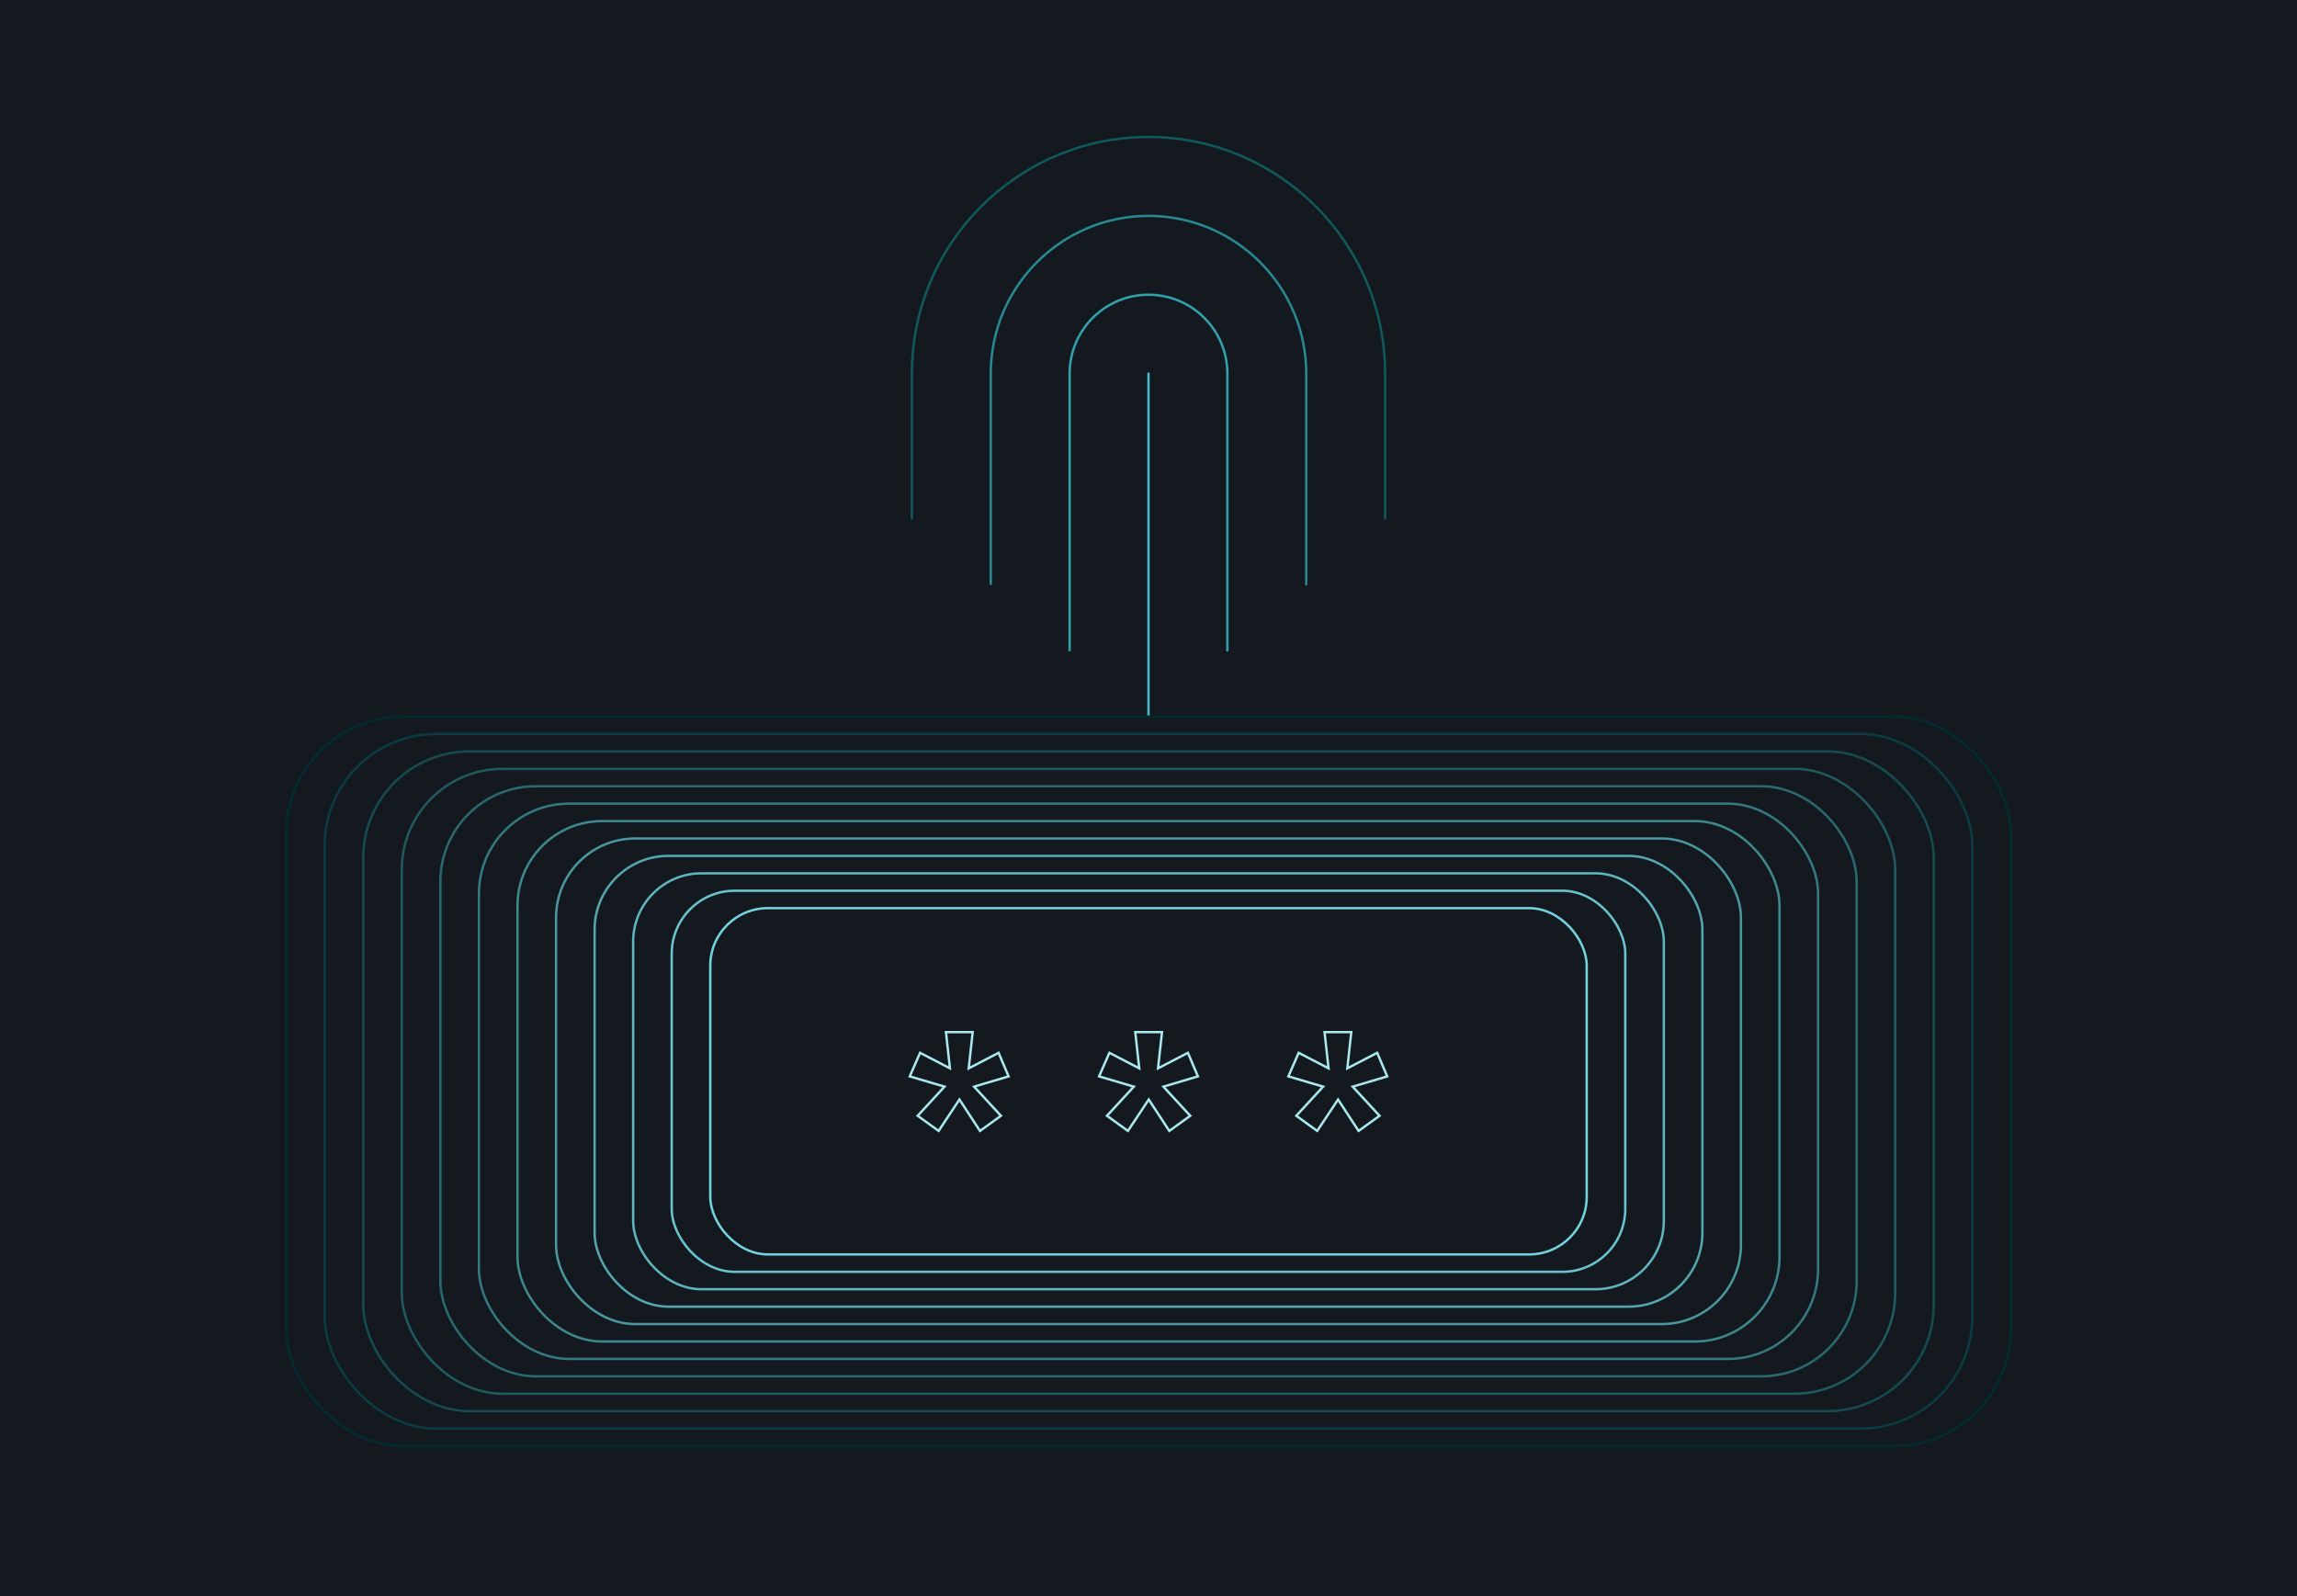 <?xml version="1.0" encoding="UTF-8"?> <svg xmlns="http://www.w3.org/2000/svg" id="Layer_2" data-name="Layer 2" viewBox="0 0 960 667"><defs><style> .cls-1 { stroke: #73d2df; } .cls-1, .cls-2, .cls-3, .cls-4, .cls-5, .cls-6, .cls-7, .cls-8, .cls-9, .cls-10, .cls-11, .cls-12, .cls-13, .cls-14, .cls-15, .cls-16 { stroke-linecap: round; } .cls-1, .cls-2, .cls-3, .cls-4, .cls-5, .cls-6, .cls-7, .cls-8, .cls-9, .cls-10, .cls-11, .cls-12, .cls-13, .cls-14, .cls-15, .cls-16, .cls-17, .cls-18 { fill: none; stroke-miterlimit: 10; } .cls-2 { stroke: #5eb4bf; } .cls-3 { stroke: #4a969f; } .cls-4 { stroke: #48bac8; } .cls-5 { stroke: #288893; } .cls-6 { stroke: #54a5af; } .cls-7 { stroke: #2a6970; } .cls-8 { stroke: #164b50; } .cls-9 { stroke: #205a60; } .cls-10 { stroke: #0b3c40; } .cls-11 { stroke: #10595d; } .cls-12 { stroke: #357880; } .cls-13 { stroke: #3f878f; } .cls-14 { stroke: #012d30; } .cls-15 { stroke: #31a1ae; } .cls-16 { stroke: #69c3cf; } .cls-17 { stroke-width: 2px; } .cls-17, .cls-18 { stroke: #a8e8ee; } .cls-19 { fill: #13191e; stroke-width: 0px; } </style></defs><g id="Layer_1-2" data-name="Layer 1"><g><rect class="cls-19" width="960" height="667"></rect><g><path class="cls-11" d="m381.12,216.62v-60.49c0-54.52,44.36-98.88,98.88-98.88s98.88,44.36,98.88,98.88v60.49"></path><path class="cls-5" d="m414.08,244.04v-87.9c0-36.35,29.57-65.92,65.92-65.92s65.92,29.57,65.92,65.92v88.1"></path><path class="cls-15" d="m447.04,271.74v-115.61c0-18.2,14.76-32.96,32.96-32.96s32.96,14.76,32.96,32.96v115.7"></path><line class="cls-4" x1="480" y1="156.13" x2="480" y2="299.44"></line></g><g><rect class="cls-1" x="296.85" y="379.54" width="366.29" height="144.71" rx="24.04" ry="24.04"></rect><rect class="cls-16" x="280.74" y="372.26" width="398.52" height="159.27" rx="26.3" ry="26.3"></rect><rect class="cls-2" x="264.62" y="364.98" width="430.75" height="173.82" rx="28.56" ry="28.56"></rect><rect class="cls-6" x="248.51" y="357.7" width="462.98" height="188.38" rx="30.83" ry="30.83"></rect><rect class="cls-3" x="232.39" y="350.42" width="495.21" height="202.94" rx="33.09" ry="33.09"></rect><rect class="cls-13" x="216.28" y="343.15" width="527.44" height="217.49" rx="35.36" ry="35.36"></rect><rect class="cls-12" x="200.16" y="335.87" width="559.68" height="232.05" rx="37.62" ry="37.62"></rect><rect class="cls-7" x="184.05" y="328.59" width="591.91" height="246.61" rx="39.88" ry="39.88"></rect><rect class="cls-9" x="167.93" y="321.31" width="624.14" height="261.16" rx="42.15" ry="42.15"></rect><rect class="cls-8" x="151.82" y="314.03" width="656.37" height="275.72" rx="44.41" ry="44.41"></rect><rect class="cls-10" x="135.7" y="306.75" width="688.6" height="290.28" rx="46.68" ry="46.68"></rect><rect class="cls-14" x="119.59" y="299.48" width="720.83" height="304.83" rx="48.94" ry="48.94"></rect></g><g><g><path class="cls-18" d="m395.68,453.89l-14.77-4.36,3.87-8.84,12.83,6.66-1.7-15.49h10.05l-1.69,15.49,12.83-6.66,3.75,8.84-14.65,4.36,11.38,12.35-7.87,5.69-8.72-13.32-8.84,13.32-7.87-5.69,11.38-12.35Z"></path><path class="cls-17" d="m395.68,453.89l-14.77-4.36,3.87-8.84,12.83,6.66-1.7-15.49h10.05l-1.69,15.49,12.83-6.66,3.75,8.84-14.65,4.36,11.38,12.35-7.87,5.69-8.72-13.32-8.84,13.32-7.87-5.69,11.38-12.35Z"></path><path class="cls-19" d="m395.68,453.89l-14.77-4.36,3.87-8.84,12.83,6.66-1.7-15.49h10.05l-1.69,15.49,12.83-6.66,3.75,8.84-14.65,4.36,11.38,12.35-7.87,5.69-8.72-13.32-8.84,13.32-7.87-5.69,11.38-12.35Z"></path></g><g><path class="cls-18" d="m474.8,453.89l-14.77-4.36,3.87-8.84,12.83,6.66-1.7-15.49h10.05l-1.69,15.49,12.83-6.66,3.75,8.84-14.65,4.36,11.38,12.35-7.87,5.69-8.72-13.32-8.84,13.32-7.87-5.69,11.38-12.35Z"></path><path class="cls-17" d="m474.8,453.89l-14.77-4.36,3.87-8.84,12.83,6.66-1.7-15.49h10.05l-1.69,15.49,12.83-6.66,3.75,8.84-14.65,4.36,11.38,12.35-7.87,5.69-8.72-13.32-8.84,13.32-7.87-5.69,11.38-12.35Z"></path><path class="cls-19" d="m474.8,453.89l-14.77-4.36,3.87-8.84,12.83,6.66-1.7-15.49h10.05l-1.69,15.49,12.83-6.66,3.75,8.84-14.65,4.36,11.38,12.35-7.87,5.69-8.72-13.32-8.84,13.32-7.87-5.69,11.38-12.35Z"></path></g><g><path class="cls-18" d="m553.91,453.89l-14.77-4.36,3.87-8.84,12.83,6.66-1.7-15.49h10.05l-1.69,15.49,12.83-6.66,3.75,8.84-14.65,4.36,11.38,12.35-7.87,5.69-8.72-13.32-8.84,13.32-7.87-5.69,11.38-12.35Z"></path><path class="cls-17" d="m553.91,453.89l-14.77-4.36,3.87-8.84,12.83,6.66-1.7-15.49h10.05l-1.69,15.49,12.83-6.66,3.75,8.84-14.65,4.36,11.38,12.35-7.87,5.69-8.72-13.32-8.84,13.32-7.87-5.69,11.38-12.35Z"></path><path class="cls-19" d="m553.91,453.89l-14.77-4.36,3.87-8.84,12.83,6.66-1.7-15.49h10.05l-1.69,15.49,12.83-6.66,3.75,8.84-14.65,4.36,11.38,12.35-7.87,5.69-8.72-13.32-8.84,13.32-7.87-5.69,11.38-12.35Z"></path></g></g></g></g></svg> 
